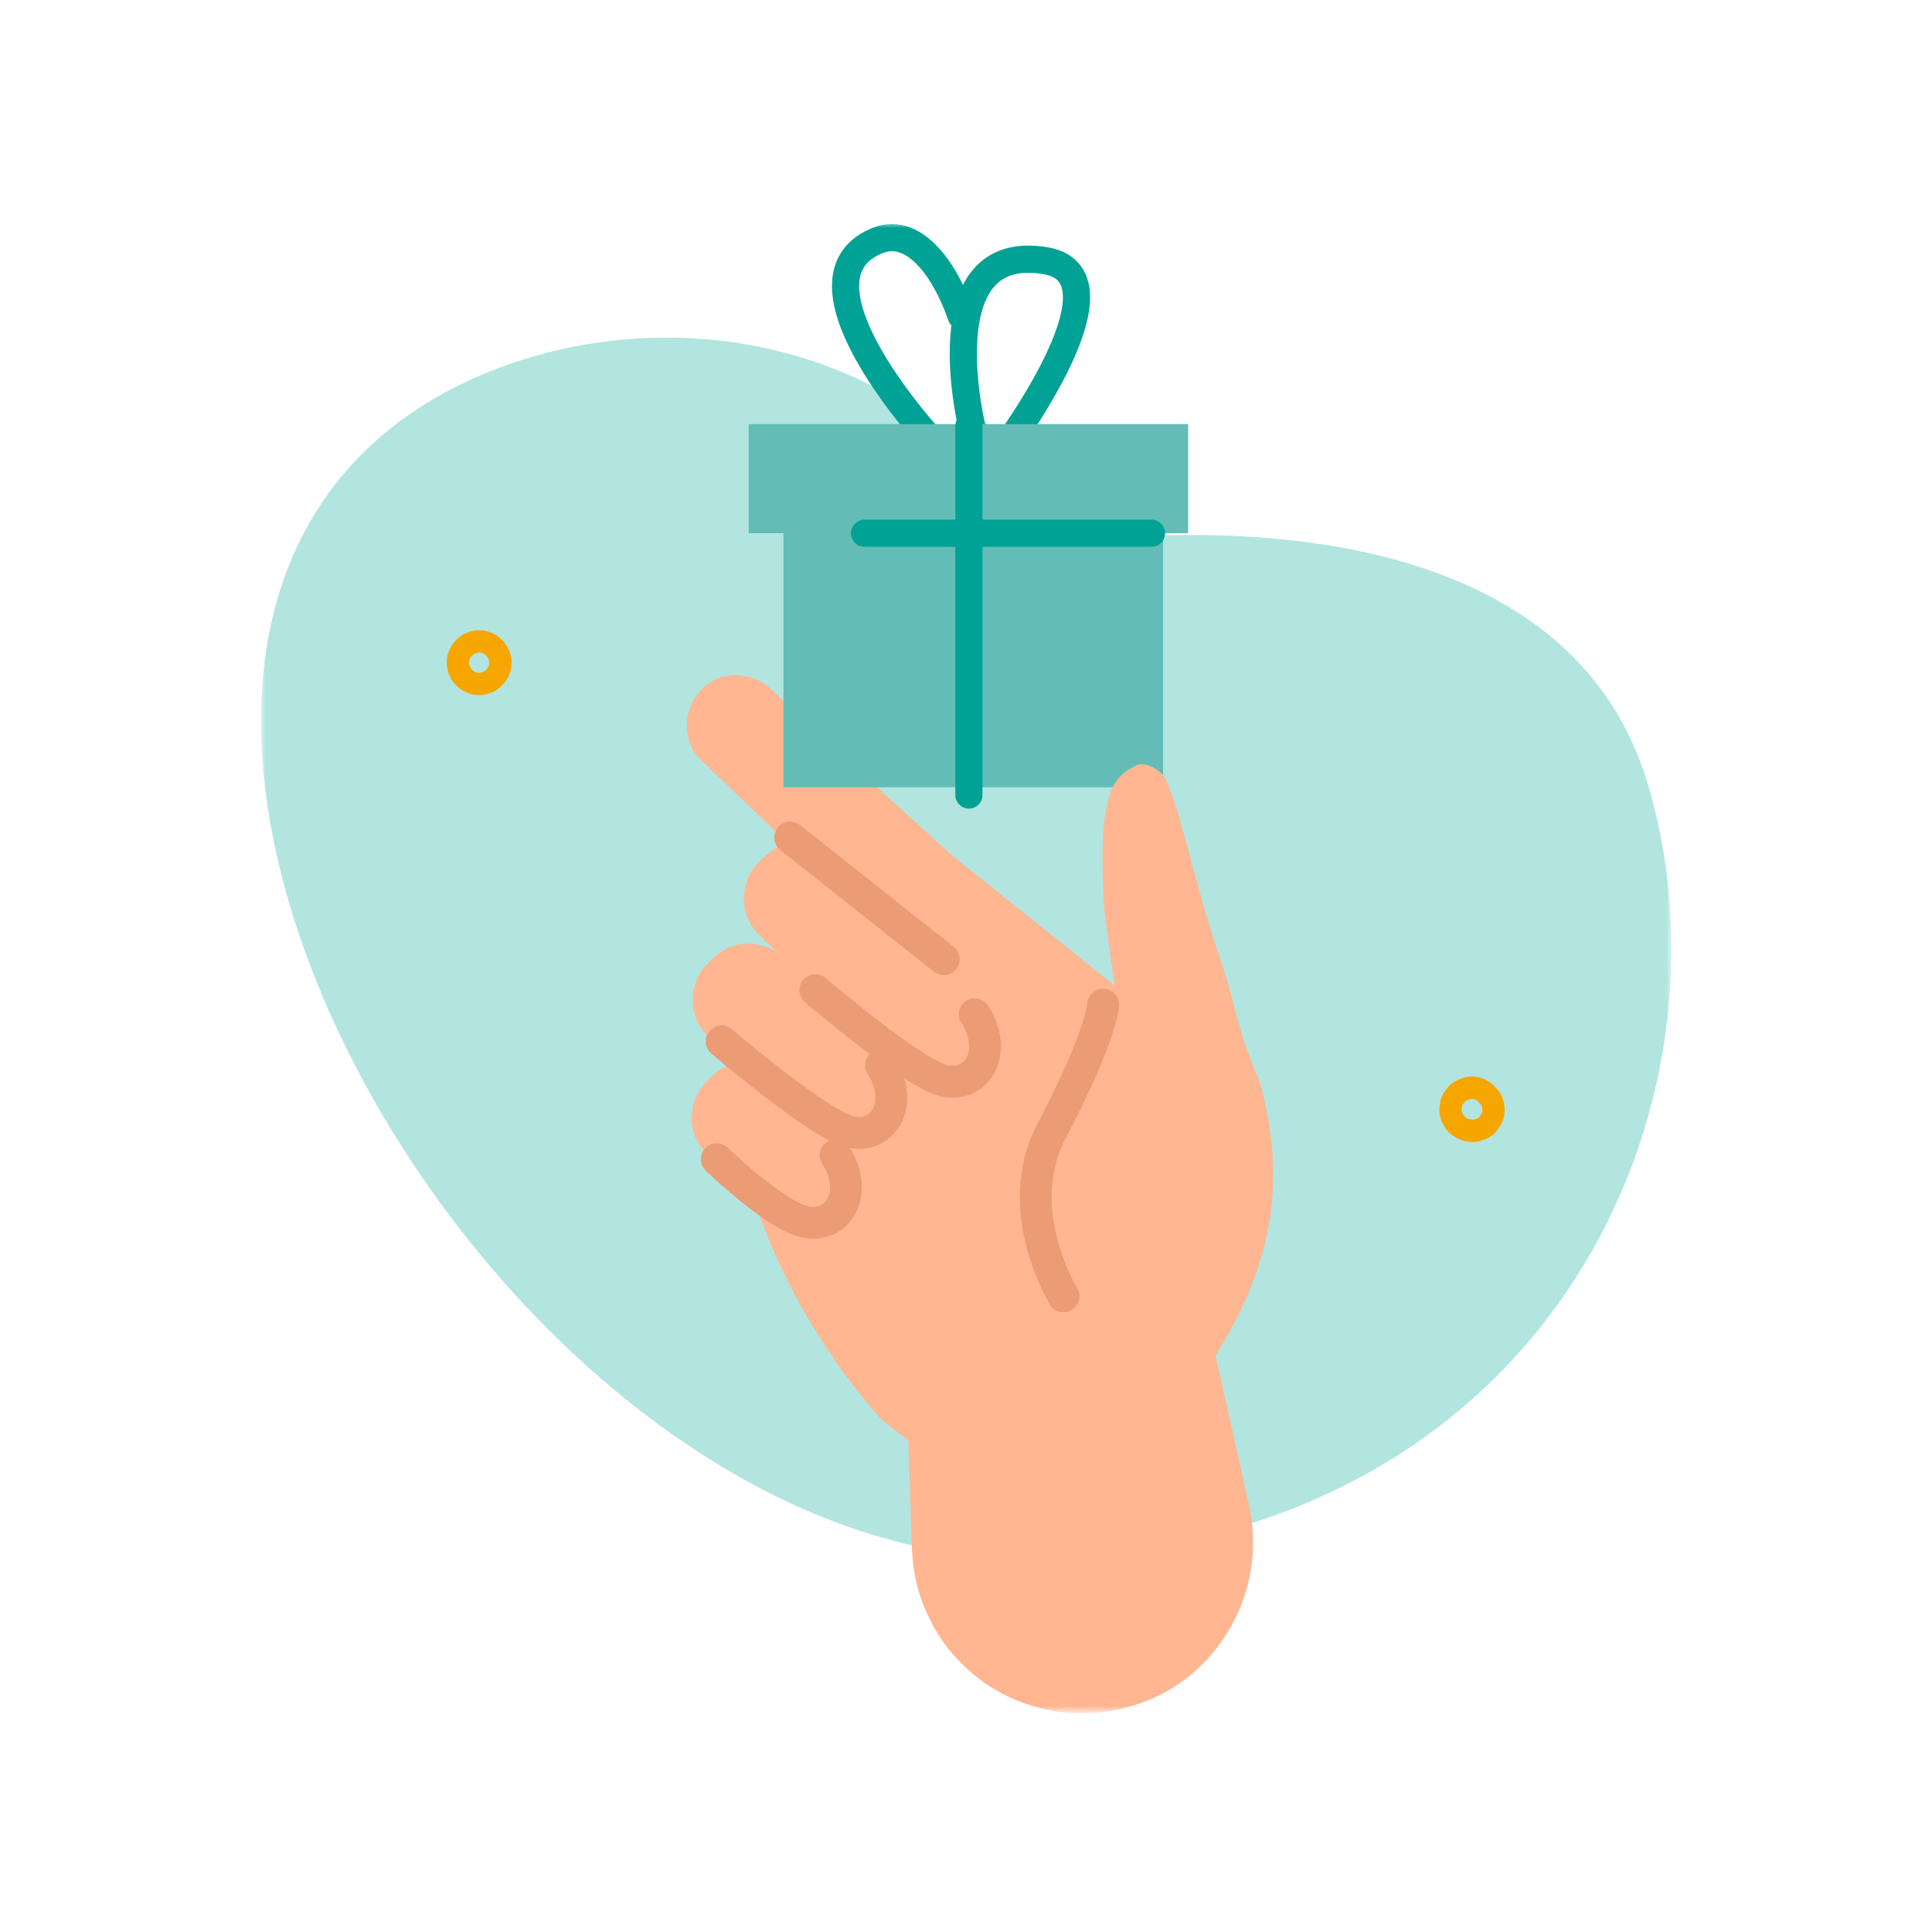 <?xml version="1.0" encoding="utf-8"?>
<!-- Generator: Adobe Illustrator 26.4.1, SVG Export Plug-In . SVG Version: 6.00 Build 0)  -->
<svg version="1.1" id="Layer_1" xmlns="http://www.w3.org/2000/svg" xmlns:xlink="http://www.w3.org/1999/xlink" x="0px" y="0px"
	 viewBox="0 0 200 200" style="enable-background:new 0 0 200 200;" xml:space="preserve">
<style type="text/css">
	.st0{fill:#FFFFFF;filter:url(#Adobe_OpacityMaskFilter);}
	.st1{mask:url(#mask0_330_5925_00000031169940160601610050000009628091216168572573_);}
	.st2{fill:#B2E5E0;}
	.st3{fill:#FFB691;}
	.st4{fill:none;stroke:#00A295;stroke-width:2.813;stroke-linecap:round;stroke-miterlimit:10;}
	.st5{fill:#63BDB6;}
	.st6{fill:none;stroke:#EB9C74;stroke-width:3.294;stroke-linecap:round;stroke-linejoin:round;}
	.st7{fill:none;stroke:#F7A600;stroke-width:2.31;stroke-linecap:round;stroke-linejoin:round;}
</style>
<defs>
	<filter id="Adobe_OpacityMaskFilter" filterUnits="userSpaceOnUse" x="27" y="23.1" width="146" height="154.2">
		<feColorMatrix  type="matrix" values="1 0 0 0 0  0 1 0 0 0  0 0 1 0 0  0 0 0 1 0"/>
	</filter>
</defs>
<mask maskUnits="userSpaceOnUse" x="27" y="23.1" width="146" height="154.2" id="mask0_330_5925_00000031169940160601610050000009628091216168572573_">
	<path class="st0" d="M173,22.6H27v154.7h146V22.6z"/>
</mask>
<g class="st1">
	<path class="st2" d="M101.4,47.7c5.4,5.1,12.6,7.8,20,7.7c15.7-0.3,42.1,2.7,49.1,25.5c10.1,33.1-9.9,78.9-63.1,80.4
		C54.1,162.8,2.1,75.9,40,44.7C53.9,33.2,81.5,29.2,101.4,47.7z"/>
	<path class="st3" d="M105.8,151.5l14.3-2.2l0.4-43.2L98.6,88.6L80.7,72.3l3.3,29.5l-6.7,20c2.7,9.2,7.4,17.7,13.8,25l1.6,1.3
		c1.8,1.4,3.9,2.5,6.2,3.1C101.1,151.7,103.5,151.8,105.8,151.5"/>
	<path class="st3" d="M85.1,90.7l-12.5-12c-1-0.9-1.5-2.2-1.5-3.6c0-1.3,0.5-2.6,1.4-3.6l0.1-0.1c0.9-1,2.2-1.5,3.6-1.5
		c1.3,0,2.6,0.5,3.6,1.4l12.5,12c1,0.9,1.5,2.2,1.5,3.6c0,1.3-0.5,2.6-1.4,3.6l-0.1,0.1c-0.9,1-2.2,1.5-3.6,1.5
		C87.4,92.1,86.1,91.6,85.1,90.7z"/>
	<path class="st4" d="M100.7,44.6c0,0-5-19.8,7.6-17.6c9.4,1.7-5.3,20.8-5.3,20.8"/>
	<path class="st4" d="M96.7,45.9c0,0-15.6-16.7-6.1-20.9c3.9-1.8,7.2,2.8,8.9,7.7"/>
	<path class="st5" d="M120.4,48.6H81.1v32.9h39.3V48.6z"/>
	<path class="st5" d="M123,43.9H77.5v11.3H123V43.9z"/>
	<path class="st4" d="M119.2,55.2H89.5"/>
	<path class="st4" d="M100.3,82.3V44.1"/>
	<path class="st3" d="M120.1,149.3c4-7.7,16-18.5,10.1-38l-21.1,7.9L120.1,149.3z"/>
	<path class="st3" d="M122.1,123.6l7.2,32.2c1,4.6,0.2,9.3-2.3,13.3c-2.5,4-6.4,6.8-11,7.8l-0.4,0.1c-2.5,0.5-5.1,0.5-7.6-0.1
		c-2.5-0.6-4.9-1.7-6.9-3.3c-2-1.6-3.7-3.6-4.8-5.9c-1.2-2.3-1.8-4.8-1.9-7.4l-1.2-35.5L122.1,123.6z"/>
	<path class="st3" d="M130.1,111.3c-2.5-6.2-1.9-6.5-3.9-12.4c-2.4-7-4-15-5.5-18.2c-0.4-0.9-2.1-1.9-3-1.5
		c-2.5,1.2-4.1,2.8-3.4,14.6c0,0.5,0.6,4.9,1.2,8.9l-3.7,21.1L130.1,111.3z"/>
	<path class="st6" d="M114.2,104c0,0-0.1,3.1-5.4,13.2c-4.2,8.1,1.3,17,1.3,17"/>
	<path class="st7" d="M154.6,114.9c0,0.4-0.1,0.9-0.4,1.2c-0.2,0.4-0.6,0.7-1,0.8c-0.4,0.2-0.9,0.2-1.3,0.1
		c-0.4-0.1-0.8-0.3-1.1-0.6c-0.3-0.3-0.5-0.7-0.6-1.1s0-0.9,0.1-1.3c0.2-0.4,0.5-0.8,0.8-1c0.4-0.2,0.8-0.4,1.2-0.4
		c0.6,0,1.2,0.2,1.6,0.7C154.4,113.7,154.6,114.3,154.6,114.9z"/>
	<path class="st7" d="M49.6,70.8c1.2,0,2.2-1,2.2-2.2c0-1.2-1-2.2-2.2-2.2c-1.2,0-2.2,1-2.2,2.2C47.4,69.8,48.4,70.8,49.6,70.8z"/>
	<path class="st3" d="M90.7,108.6L78.6,96.8c-1-1-1.6-2.3-1.6-3.7c0-1.4,0.5-2.8,1.5-3.8l0.5-0.5c1-1,2.3-1.6,3.7-1.6
		s2.8,0.5,3.8,1.5l12.1,11.7c1,1,1.6,2.3,1.6,3.7c0,1.4-0.5,2.8-1.5,3.8l-0.5,0.5c-1,1-2.3,1.6-3.7,1.6
		C93.1,110.1,91.7,109.5,90.7,108.6"/>
	<path class="st3" d="M85.4,119l-12.1-11.7c-1-1-1.6-2.3-1.6-3.7c0-1.4,0.5-2.8,1.5-3.8l0.5-0.5c1-1,2.3-1.6,3.7-1.6
		c1.4,0,2.8,0.5,3.8,1.5l12.1,11.7c1,1,1.6,2.3,1.6,3.7c0,1.4-0.5,2.8-1.5,3.8l-0.5,0.5c-1,1-2.3,1.6-3.7,1.6
		C87.8,120.5,86.4,120,85.4,119"/>
	<path class="st3" d="M85.3,131.2l-12.1-11.7c-1-1-1.6-2.3-1.6-3.7c0-1.4,0.5-2.8,1.5-3.8l0.5-0.5c1-1,2.3-1.6,3.7-1.6
		c1.4,0,2.8,0.5,3.8,1.5L93.2,123c1,1,1.6,2.3,1.6,3.7c0,1.4-0.5,2.8-1.5,3.8l-0.5,0.5c-1,1-2.3,1.6-3.7,1.6
		C87.6,132.7,86.3,132.2,85.3,131.2z"/>
	<path class="st6" d="M81.8,86.7l15.9,12.6"/>
	<path class="st6" d="M84.4,102.5c0,0,10.3,8.8,13.4,9.4c3.6,0.7,5.5-3.3,3.1-6.9"/>
	<path class="st6" d="M74.7,107.8c0,0,10.3,8.8,13.4,9.4c3.6,0.7,5.5-3.3,3.1-6.9"/>
	<path class="st6" d="M74.2,120c0,0,6.1,5.9,9.2,6.5c3.6,0.7,5.5-3.3,3.1-6.9"/>
</g>
</svg>
